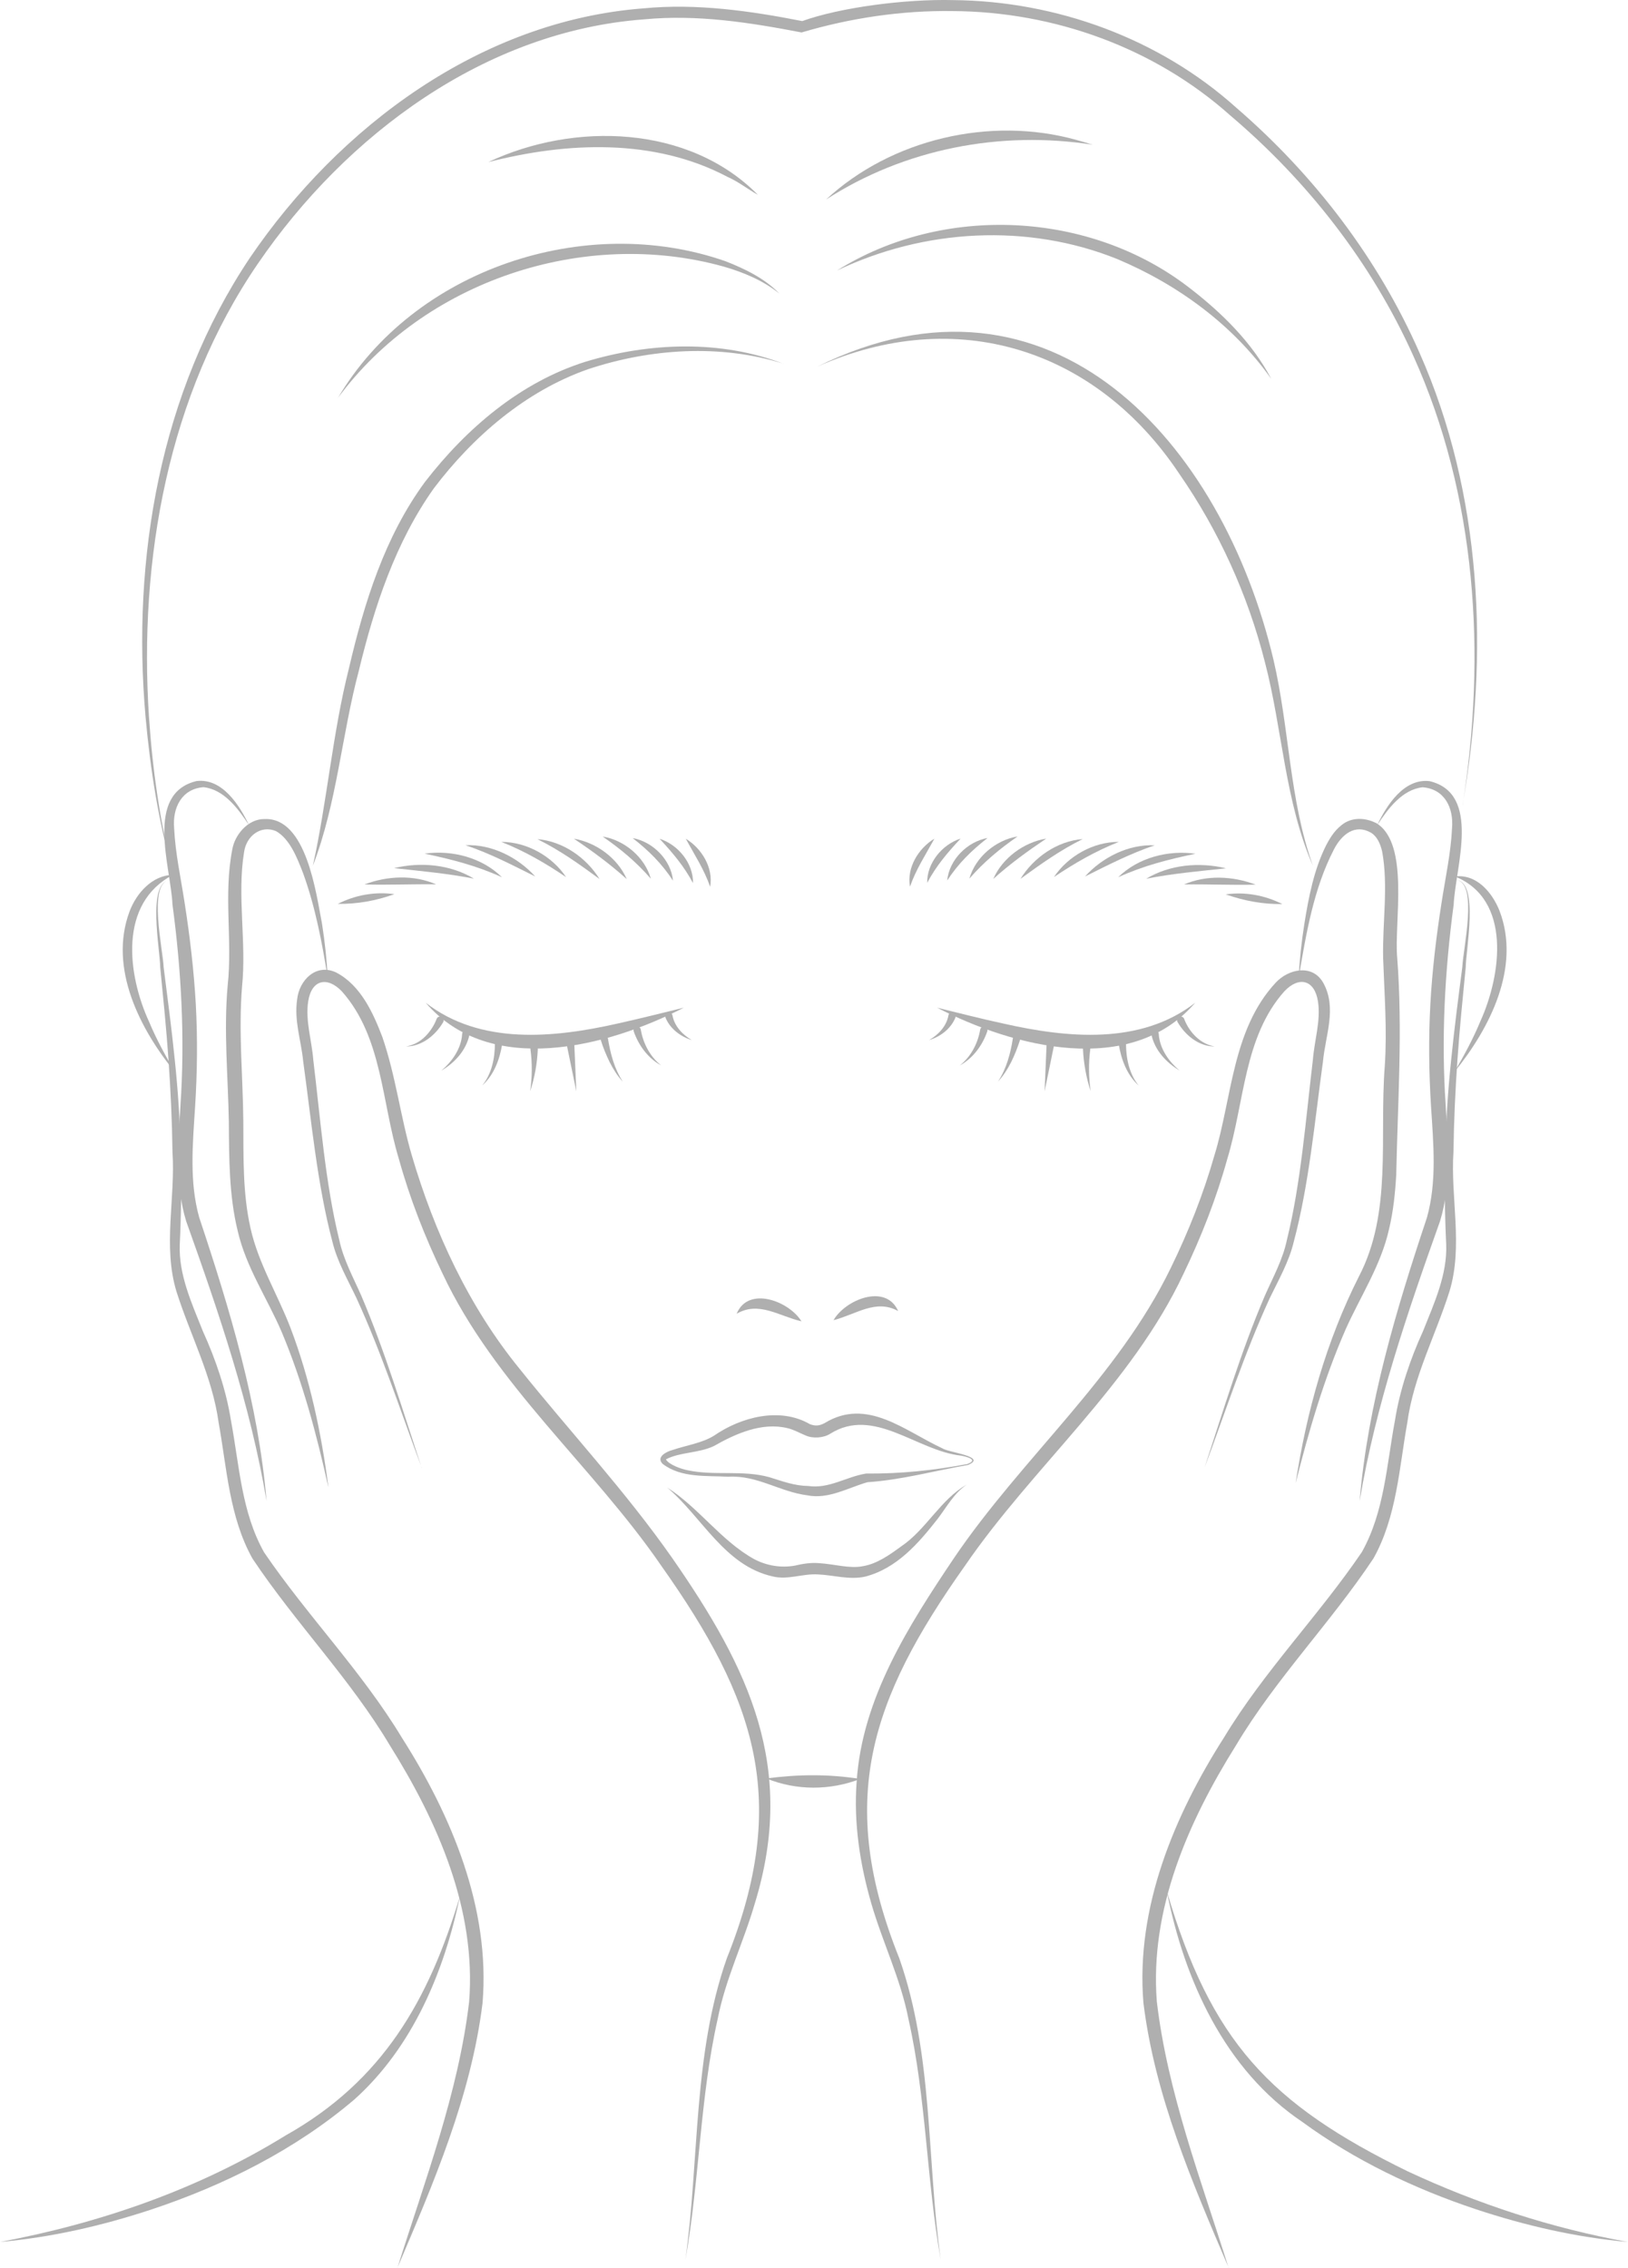 <?xml version="1.0" encoding="UTF-8"?><svg id="_レイヤー_2" xmlns="http://www.w3.org/2000/svg" viewBox="0 0 167.54 233.34"><defs><style>.cls-1{fill:#afafaf;stroke-width:0px;}</style></defs><g id="_レイヤー_1-2"><path class="cls-1" d="m17.81,90.01c-5.62,2.92-4.71,10.26-2.45,15.16.75,1.79,1.69,3.5,2.69,5.2-3.62-4.43-6.9-10.74-4.72-16.59.72-1.91,2.35-3.73,4.48-3.77h0Z"/><path class="cls-1" d="m149.71,90.18c2.23-.29,3.84,1.62,4.6,3.51,2.24,5.83-1.02,12.15-4.62,16.58.99-1.69,1.92-3.41,2.66-5.2,2.14-4.72,3.26-12.54-2.64-14.9h0Z"/><path class="cls-1" d="m85.78,135.83c1.21-2.11,5.38-3.82,6.65-.94-2.3-1.27-4.31.34-6.65.94h0Z"/><path class="cls-1" d="m82.48,135.95c-2.34-.55-4.4-2.11-6.67-.78,1.19-2.9,5.4-1.3,6.67.78h0Z"/><path class="cls-1" d="m73.08,91.24c-.62-1.8-1.59-3.25-2.5-4.94,1.63.98,2.86,3,2.5,4.94h0Z"/><path class="cls-1" d="m67.88,86.3c1.9.6,3.48,2.52,3.44,4.56-.93-1.74-2.08-3.1-3.44-4.56h0Z"/><path class="cls-1" d="m65.11,86.23c2.08.37,3.95,2.25,4.15,4.38-1.17-1.78-2.48-3.07-4.15-4.38h0Z"/><path class="cls-1" d="m62.02,86.07c2.25.37,4.34,2.13,4.96,4.34-1.51-1.73-3.07-3.03-4.96-4.34h0Z"/><path class="cls-1" d="m59.06,86.29c2.31.4,4.49,1.99,5.44,4.16-1.76-1.58-3.48-2.84-5.44-4.16h0Z"/><path class="cls-1" d="m55.31,86.34c2.61.21,5.03,1.9,6.39,4.1-2.1-1.54-4.05-2.94-6.39-4.1h0Z"/><path class="cls-1" d="m51.59,86.62c2.62,0,5.23,1.47,6.67,3.63-2.15-1.46-4.27-2.68-6.67-3.63h0Z"/><path class="cls-1" d="m47.9,86.96c2.7-.11,5.39,1.24,7.18,3.22-2.41-1.2-4.62-2.36-7.18-3.22h0Z"/><path class="cls-1" d="m43.7,87.83c2.81-.4,5.91.4,7.96,2.43-2.58-1.18-5.17-1.84-7.96-2.43h0Z"/><path class="cls-1" d="m40.56,89.32c2.72-.66,5.79-.38,8.21,1.08-2.77-.54-5.41-.77-8.21-1.08h0Z"/><path class="cls-1" d="m37.51,91c2.33-.89,5.06-1.02,7.37-.01-2.51-.04-4.86.08-7.37.01h0Z"/><path class="cls-1" d="m34.76,93c1.8-.91,3.82-1.28,5.83-1-1.91.68-3.8,1.02-5.83,1h0Z"/><path class="cls-1" d="m93.65,91.22c-.36-1.94.88-3.95,2.51-4.93-.92,1.69-1.88,3.13-2.51,4.93h0Z"/><path class="cls-1" d="m98.86,86.28c-1.36,1.45-2.51,2.81-3.44,4.55-.04-2.03,1.54-3.95,3.44-4.55h0Z"/><path class="cls-1" d="m101.63,86.22c-1.67,1.31-2.98,2.59-4.15,4.37.2-2.13,2.07-4,4.15-4.37h0Z"/><path class="cls-1" d="m104.72,86.06c-1.88,1.31-3.45,2.61-4.96,4.34.62-2.21,2.71-3.97,4.96-4.34h0Z"/><path class="cls-1" d="m107.67,86.28c-1.96,1.32-3.68,2.57-5.45,4.15.95-2.16,3.13-3.76,5.45-4.15h0Z"/><path class="cls-1" d="m111.42,86.33c-2.34,1.16-4.29,2.56-6.4,4.09,1.36-2.2,3.78-3.89,6.4-4.09h0Z"/><path class="cls-1" d="m115.14,86.62c-2.4.95-4.52,2.17-6.68,3.62,1.45-2.16,4.06-3.63,6.68-3.62h0Z"/><path class="cls-1" d="m118.84,86.97c-2.55.86-4.77,2.01-7.18,3.21,1.79-1.98,4.48-3.33,7.18-3.21h0Z"/><path class="cls-1" d="m123.03,87.84c-2.79.58-5.38,1.24-7.96,2.42,2.05-2.02,5.15-2.82,7.96-2.42h0Z"/><path class="cls-1" d="m126.17,89.34c-2.81.3-5.44.53-8.21,1.07,2.42-1.46,5.49-1.73,8.21-1.07h0Z"/><path class="cls-1" d="m129.22,91.02c-2.51.06-4.86-.06-7.37-.02,2.31-1,5.04-.87,7.37.02h0Z"/><path class="cls-1" d="m131.97,93.02c-2.03.02-3.92-.33-5.83-1,2.01-.28,4.03.09,5.83,1h0Z"/><path class="cls-1" d="m43.81,103.17c5.64,4.38,13.2,3.62,19.75,2.14,2.26-.5,4.52-1.07,6.81-1.63-7.87,4.05-19.92,7.19-26.56-.51h0Z"/><path class="cls-1" d="m45.62,105.15c-.8,1.37-2.2,2.51-3.83,2.52.75-.13,1.43-.49,1.96-1.02.51-.5.94-1.16,1.18-1.81.19-.5.94-.15.68.32h0Z"/><path class="cls-1" d="m48.31,106.48c-.35,1.61-1.53,2.88-2.9,3.68,1.13-.94,2.06-2.29,2.15-3.76.02-.54.84-.45.75.08h0Z"/><path class="cls-1" d="m51.68,107.43c-.26,1.59-.85,3.17-2.05,4.25.98-1.2,1.3-2.82,1.3-4.3,0-.53.82-.48.75.05h0Z"/><path class="cls-1" d="m55.35,107.92c-.07,1.49-.32,2.94-.79,4.35.21-1.42.22-2.9.03-4.31-.06-.53.76-.57.75-.04h0Z"/><path class="cls-1" d="m62.56,106.83c.25,1.54.66,3.14,1.54,4.47-.55-.59-.99-1.29-1.36-2.02-.36-.74-.67-1.49-.92-2.29-.06-.2.05-.41.25-.47.22-.07.46.08.49.32h0Z"/><path class="cls-1" d="m65.95,105.96c.24,1.4.95,2.76,2.09,3.66-1.34-.73-2.32-2.05-2.82-3.5-.07-.2.04-.41.24-.48.22-.08.47.08.49.32h0Z"/><path class="cls-1" d="m69.21,104.5c.2,1.07,1.03,1.97,1.98,2.51-1.16-.36-2.24-1.16-2.71-2.33-.07-.2.02-.41.22-.49.23-.09.49.07.51.31h0Z"/><path class="cls-1" d="m59.11,107.59l.2,4.69-.94-4.57c-.14-.54.71-.68.74-.12h0Z"/><path class="cls-1" d="m123,103.17c-6.65,7.71-18.69,4.57-26.56.51,2.29.56,4.54,1.14,6.81,1.63,6.55,1.48,14.12,2.24,19.75-2.14h0Z"/><path class="cls-1" d="m121.87,104.85c.52,1.35,1.66,2.58,3.14,2.82-1.63,0-3.03-1.14-3.83-2.52-.1-.18-.04-.41.14-.52.2-.12.47-.01.55.21h0Z"/><path class="cls-1" d="m119.25,106.41c.1,1.47,1.02,2.81,2.15,3.74-1.36-.81-2.55-2.07-2.9-3.68-.04-.21.09-.4.3-.44.24-.05.46.14.45.38h0Z"/><path class="cls-1" d="m115.88,107.4c0,1.48.33,3.09,1.3,4.29-1.2-1.08-1.79-2.67-2.05-4.25-.03-.21.11-.4.32-.43.23-.04.45.16.43.4h0Z"/><path class="cls-1" d="m112.2,107.96c-.18,1.41-.17,2.88.04,4.3-.23-.69-.41-1.41-.54-2.13-.13-.73-.22-1.45-.25-2.22,0-.21.15-.38.36-.39.24-.01.43.21.39.44h0Z"/><path class="cls-1" d="m104.98,106.98c-.51,1.56-1.17,3.1-2.28,4.31.88-1.33,1.3-2.93,1.54-4.48.08-.53.89-.34.73.17h0Z"/><path class="cls-1" d="m101.6,106.12c-.5,1.45-1.48,2.77-2.82,3.5,1.14-.9,1.85-2.27,2.09-3.67.09-.53.89-.34.73.17h0Z"/><path class="cls-1" d="m98.33,104.68c-.47,1.17-1.55,1.98-2.71,2.33.95-.54,1.79-1.44,1.98-2.52.08-.55.92-.34.73.18h0Z"/><path class="cls-1" d="m108.44,107.71l-.94,4.57.2-4.69c.04-.55.88-.42.74.12h0Z"/><path class="cls-1" d="m99.59,150.73c-3.38.59-6.84,1.54-10.31,1.77-1.99.56-4.02,1.79-6.2,1.35-2.84-.36-5.18-2.1-8.14-1.91-2.24-.13-4.83.14-6.74-1.32-.73-.72.42-1.27.94-1.41,1.52-.52,3.05-.71,4.33-1.49,2.79-1.93,6.79-2.98,9.88-1.19.56.21.96.18,1.51-.11,4.37-2.68,8.27.82,12.11,2.59.58.43,4.75.85,2.62,1.73h0Zm-.02-.11c1.17-.43-.11-.75-.65-.85-4.56-.48-8.97-5.09-13.49-2.25-.67.43-1.78.51-2.53.17-.76-.32-1.24-.61-1.86-.75-2.62-.64-5.33.56-7.59,1.85-1.63.75-3.47.6-4.92,1.36.28.53,1.56,1,2.28,1.13,2.75.58,5.62-.06,8.38.71,1.35.42,2.57.88,3.98.9,2.16.31,3.88-.94,5.96-1.28,3.54.03,6.94-.32,10.44-.98h0Z"/><path class="cls-1" d="m68.66,153.05c3.23,2.05,5.59,5.52,8.96,7.37,1.29.68,2.77.92,4.2.66.79-.19,1.65-.32,2.46-.25,1.65.1,3.16.59,4.53.31,1.4-.23,2.69-1.12,3.91-2.02,2.59-1.73,4.07-4.85,6.78-6.38-1.31.88-2.06,2.29-3.01,3.54-1.97,2.51-4.19,5.09-7.47,5.94-1.63.35-3.24-.16-4.81-.23-1.59-.11-3.12.6-4.72.2-4.94-1.12-7.25-6.12-10.83-9.14h0Z"/><path class="cls-1" d="m88.53,183.03c-3.1,1.2-6.58,1.21-9.66-.05,3.31-.43,6.36-.46,9.66.05h0Z"/><path class="cls-1" d="m80.66,37.43c-6.51-2.06-13.74-1.57-20.15.56-6.41,2.25-11.81,6.9-15.86,12.25-3.93,5.53-6.12,12.12-7.72,18.76-1.77,6.63-2.25,13.63-4.73,20.07,1.48-6.72,2.02-13.61,3.71-20.31,1.57-6.73,3.68-13.54,7.83-19.18,4.25-5.5,9.82-10.26,16.51-12.36,6.58-2,13.95-2.27,20.41.22h0Z"/><path class="cls-1" d="m84.09,37.73c24.15-11.94,41.7,7.83,46.97,30.17,1.65,7.07,1.61,14.35,4.05,21.17-2.89-6.63-3.13-14.04-4.94-20.96-1.75-6.9-4.75-13.51-8.8-19.35-8.61-12.93-23.01-17.4-37.28-11.03h0Z"/><path class="cls-1" d="m150.52,82.84c2.45-15.49,1.44-31.83-5.08-46.24-4.29-9.55-10.87-17.97-18.84-24.73-7.8-6.96-18.13-10.67-28.54-10.73-5.27-.08-10.58.72-15.57,2.2-5.35-1.03-10.73-1.87-16.18-1.35-16.37,1.2-30.7,11.88-39.76,25.12-9.26,13.51-12.28,30.47-11.22,46.64.37,5.43,1.12,10.86,2.5,16.14-1.5-5.25-2.36-10.67-2.85-16.11-1.44-16.31,1.49-33.43,10.72-47.23C34.91,13,49.51,2.13,66.22.86c5.46-.53,11,.26,16.34,1.31C86.44.77,93.13-.11,98.08.01c10.63.09,21.26,3.96,29.18,11.1,8,6.91,14.58,15.51,18.83,25.2,6.45,14.55,7.14,31.02,4.42,46.53h0Z"/><path class="cls-1" d="m50.29,16.66c8.79-4.13,20.6-3.82,27.71,3.39-1.05-.59-2.03-1.37-3.13-1.85-7.53-3.99-16.51-3.6-24.58-1.53h0Z"/><path class="cls-1" d="m34.75,40.99c7.83-13.3,25.48-19.16,39.92-14.11,2.01.79,4.02,1.76,5.53,3.32-1.68-1.35-3.68-2.18-5.72-2.77-14.4-4.01-30.85,1.47-39.74,13.56h0Z"/><path class="cls-1" d="m85,20.54c6.72-6.23,16.9-8.6,25.71-6.16.59.16,1.17.33,1.75.51-9.5-1.48-19.35.41-27.45,5.64h0Z"/><path class="cls-1" d="m86.16,27.82c10.94-6.84,25.97-6.13,36.2,1.76,3.37,2.59,6.49,5.65,8.47,9.41-3.92-5.56-9.63-9.72-15.86-12.34-9.22-3.71-19.86-3.11-28.82,1.18h0Z"/><path class="cls-1" d="m47.34,195.07c-1.61,7.76-4.86,15.55-10.87,20.94-6.09,5.18-13.41,8.84-20.95,11.34-5.04,1.66-10.24,2.85-15.51,3.32,10.31-1.93,20.43-5.43,29.37-10.95,9.99-5.61,14.75-13.9,17.96-24.65h0Z"/><path class="cls-1" d="m120.08,194.59c4.54,15.4,10.53,21.85,24.8,28.82,7.2,3.36,14.82,5.85,22.65,7.26-5.31-.47-10.55-1.68-15.63-3.36-6.33-2.11-12.49-5.04-17.89-9-7.95-5.33-12.14-14.6-13.93-23.72h0Z"/><path class="cls-1" d="m40.9,233.34c2.82-8.99,6.28-18.02,7.38-27.39.74-9.47-3.22-18.49-8.17-26.39-4.07-6.83-9.69-12.55-14.12-19.19-2.4-4.27-2.65-9.37-3.49-14-.65-4.75-2.9-8.95-4.34-13.49-1.42-4.65-.09-9.62-.41-14.37-.04-3.16-.19-6.33-.41-9.49-.22-3.16-.54-6.32-.85-9.48-.03-1.93-1.35-8.66.93-8.98-2.23.31-.63,7.25-.58,8.95.4,3.15.82,6.3,1.14,9.47.67,6.31.82,12.75.52,19.07-.12,3.09,1.21,5.99,2.38,8.92,1.31,2.88,2.39,6.03,2.89,9.19.87,4.66,1.08,9.42,3.41,13.56,4.42,6.5,10.06,12.24,14.18,19.07,5.12,8.04,9.11,17.55,8.3,27.3-1.18,9.57-5.03,18.49-8.78,27.28h0Z"/><path class="cls-1" d="m27.43,154.43c-1.66-9.87-4.91-19.38-8.27-28.78-1.19-3.89-.8-8.05-.59-11.9.47-6.9.1-13.81-.82-20.68-.17-3.88-2.89-11.42,2.48-12.71,2.65-.32,4.43,2.51,5.39,4.53-1.13-1.72-2.58-3.67-4.68-3.9-2.25.18-3.2,2.12-3.02,4.22.12,2.58.69,5.12,1.08,7.68.54,3.45.95,6.93,1.15,10.43.19,3.5.15,7.02-.07,10.51-.25,3.92-.61,7.74.42,11.43,3.16,9.47,6.08,19.17,6.93,29.16h0Z"/><path class="cls-1" d="m33.78,152.96c-1.21-5.44-2.65-10.84-4.81-15.96-1.47-3.42-3.64-6.6-4.5-10.32-.91-3.69-.89-7.52-.92-11.26-.08-4.66-.54-9.35-.12-14.02.51-4.71-.45-9.32.48-14.03.26-1.48,1.61-3.13,3.33-3.1,4.29-.17,5.29,7.63,5.9,10.78.29,1.85.49,3.7.59,5.57-.59-3.67-1.29-7.35-2.55-10.81-.6-1.54-1.34-3.48-2.78-4.3-1.54-.64-3.04.47-3.28,2.15-.74,4.47.26,9.28-.21,13.84-.38,4.63.09,9.24.13,13.89.02,3.68-.07,7.39.74,10.97.8,3.61,2.78,6.79,4.11,10.25,2,5.25,3.17,10.79,3.9,16.34h0Z"/><path class="cls-1" d="m43.41,151.04c-2.19-5.85-4.12-11.82-6.73-17.49-.89-1.88-1.98-3.75-2.47-5.79-1.57-5.89-2.17-12.53-3.01-18.57-.21-2.16-.95-4.16-.62-6.37.21-1.98,1.97-3.76,4.04-2.75,2.52,1.33,3.79,4.17,4.73,6.63,1.39,4.06,1.87,8.23,3.03,12.18,2.32,7.88,5.86,15.54,11.08,21.94,5.18,6.47,10.91,12.61,15.73,19.5,7.9,11.37,12.79,21.52,8.49,35.52-1.17,4.03-3.02,7.76-3.82,11.88-1.83,8.1-1.86,16.54-3.32,24.76,1.44-10.32.76-21.04,4.26-31,6.51-16.23,3-26.61-6.74-40.37-7.03-10.25-17.14-18.61-22.51-30.06-1.83-3.8-3.37-7.73-4.5-11.8-1.79-5.88-1.7-12.56-5.87-17.25-1.49-1.56-3.11-1.22-3.46,1.01-.32,1.97.37,4.07.52,6.04.73,6.01,1.23,12.68,2.67,18.51.44,2.06,1.43,3.84,2.27,5.75,2.46,5.77,4.26,11.78,6.22,17.73h0Z"/><path class="cls-1" d="m126.45,233.34c-3.75-8.78-7.6-17.7-8.78-27.28-.81-9.76,3.17-19.26,8.3-27.3,4.12-6.82,9.76-12.56,14.18-19.07,2.32-4.14,2.54-8.91,3.41-13.56.5-3.15,1.58-6.31,2.89-9.18,1.17-2.93,2.5-5.83,2.38-8.92-.3-6.32-.15-12.75.52-19.07.32-3.17.73-6.32,1.14-9.47.08-1.9,1.63-8.58-.58-8.95,2.3.29.94,7.24.93,8.98-.31,3.16-.63,6.32-.85,9.48-.22,3.16-.37,6.33-.41,9.49-.32,4.75,1.01,9.71-.41,14.37-1.44,4.55-3.69,8.74-4.34,13.49-.83,4.64-1.09,9.73-3.49,14-4.42,6.64-10.05,12.37-14.12,19.19-4.95,7.9-8.91,16.92-8.17,26.39,1.1,9.37,4.57,18.4,7.38,27.39h0Z"/><path class="cls-1" d="m139.92,154.43c.85-9.98,3.77-19.69,6.93-29.16,1.03-3.7.67-7.51.42-11.43-.22-3.49-.26-7.01-.07-10.51.19-3.5.61-6.99,1.15-10.43.39-2.56.96-5.11,1.08-7.68.18-2.1-.76-4.04-3.02-4.22-2.1.23-3.55,2.18-4.68,3.9.96-2.03,2.75-4.84,5.39-4.53,5.36,1.28,2.65,8.85,2.48,12.71-.92,6.87-1.29,13.77-.82,20.68.22,3.85.61,8.01-.59,11.9-3.35,9.4-6.61,18.91-8.27,28.78h0Z"/><path class="cls-1" d="m133.33,152.63c1.12-7.35,3.16-14.66,6.52-21.3,3.44-6.6,2.09-14.24,2.66-21.66.25-3.72-.04-7.39-.17-11.09-.08-3.63.55-7.45-.1-10.97-.19-.82-.54-1.58-1.16-1.94-1.63-.93-3,.18-3.79,1.7-2.12,4.08-2.87,8.72-3.65,13.25.1-1.86.3-3.71.59-5.55.45-2.77.98-5.59,2.26-8.13.45-.85.99-1.72,1.95-2.31,1.01-.57,2.2-.44,3.2.06,3.47,2.11,1.81,10.25,2.15,13.87.57,7.45.05,14.85-.1,22.31-.11,1.87-.3,3.77-.75,5.63-.83,3.71-2.96,6.91-4.47,10.3-2.22,5.08-3.78,10.43-5.14,15.82h0Z"/><path class="cls-1" d="m123.95,151.04c1.96-5.95,3.75-11.96,6.22-17.73.84-1.91,1.84-3.69,2.27-5.75,1.44-5.82,1.95-12.52,2.67-18.51.15-1.98.84-4.08.52-6.04-.35-2.19-1.94-2.62-3.46-1.01-4.17,4.69-4.08,11.38-5.87,17.25-1.13,4.07-2.67,8-4.5,11.8-5.37,11.46-15.48,19.81-22.51,30.07-9.74,13.75-13.25,24.14-6.74,40.37,3.5,9.96,2.82,20.68,4.26,31-1.46-8.22-1.49-16.66-3.32-24.76-.8-4.12-2.65-7.85-3.82-11.88-1.17-4.04-1.83-8.29-1.51-12.54.56-8.58,5.34-16.04,10-22.98,7.04-10.39,16.85-18.56,22.34-29.9,1.81-3.71,3.34-7.57,4.47-11.53,1.82-5.87,1.82-12.95,6.31-17.79,1.32-1.43,3.81-1.97,4.92.05,1.4,2.57.2,5.37-.05,8.05-.84,6.06-1.43,12.66-3.01,18.57-.49,2.05-1.57,3.92-2.47,5.79-2.61,5.68-4.54,11.64-6.73,17.49h0Z"/></g></svg>